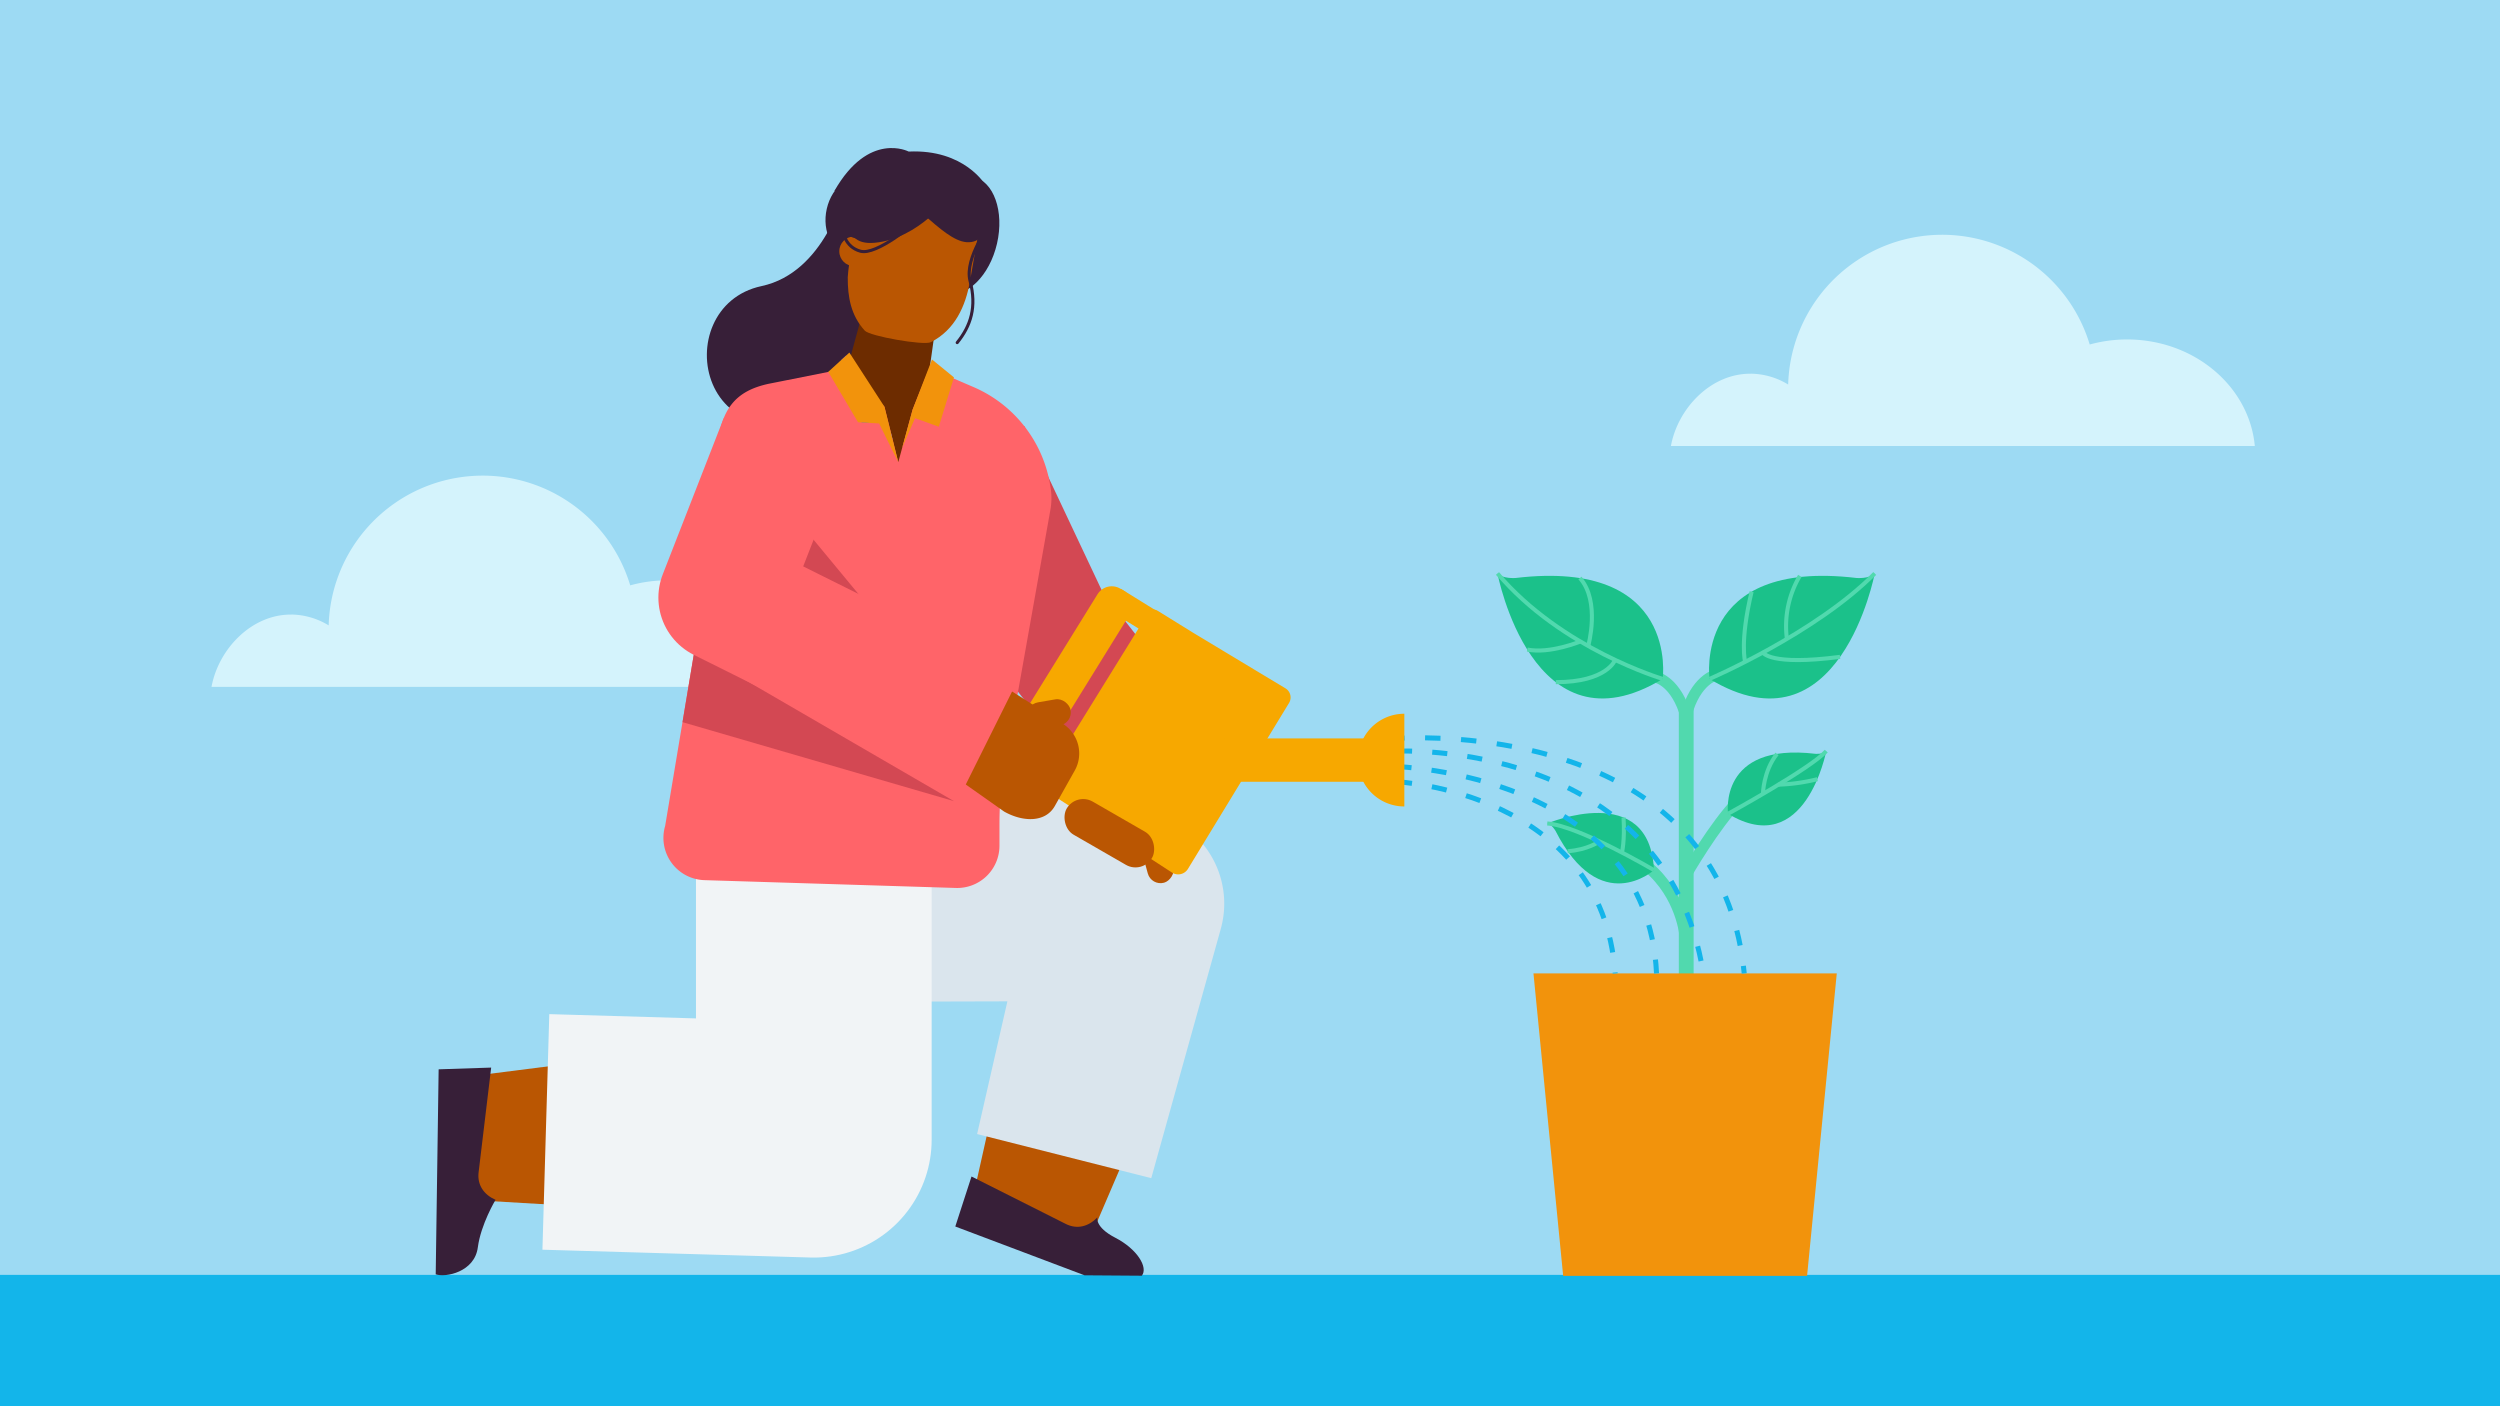 <svg xmlns="http://www.w3.org/2000/svg" xmlns:xlink="http://www.w3.org/1999/xlink" viewBox="0 0 1312 738"><defs><style>.cls-1,.cls-13,.cls-15,.cls-18,.cls-42,.cls-43,.cls-44,.cls-45,.cls-7,.cls-9{fill:none;}.cls-2{fill:#9ddaf3;}.cls-3{fill:#13b5ea;}.cls-4{fill:#d4f3fc;}.cls-5{fill:#51d9ae;}.cls-6{fill:#f2930c;}.cls-7,.cls-9{stroke:#51d9ae;}.cls-18,.cls-42,.cls-43,.cls-44,.cls-7,.cls-9{stroke-miterlimit:10;}.cls-7{stroke-width:5.87px;}.cls-8{fill:#1bc18a;}.cls-9{stroke-width:2.13px;}.cls-10{fill:#ba5602;}.cls-11{fill:#371f38;}.cls-12{fill:#dae5ed;}.cls-13{stroke:#f1f4f6;stroke-width:123.68px;}.cls-13,.cls-15,.cls-45{stroke-linejoin:round;}.cls-14{fill:#6d2c00;}.cls-15{stroke:#d34853;}.cls-15,.cls-45{stroke-width:67.14px;}.cls-16{fill:#ff6469;}.cls-17{fill:#d34853;}.cls-18{stroke:#371f38;stroke-linecap:round;stroke-width:1.62px;}.cls-19{clip-path:url(#clip-path);}.cls-20{clip-path:url(#clip-path-2);}.cls-21{fill:#5c5ce6;}.cls-22{clip-path:url(#clip-path-3);}.cls-23{clip-path:url(#clip-path-4);}.cls-24{clip-path:url(#clip-path-5);}.cls-25{clip-path:url(#clip-path-6);}.cls-26{clip-path:url(#clip-path-7);}.cls-27{clip-path:url(#clip-path-8);}.cls-28{clip-path:url(#clip-path-9);}.cls-29{clip-path:url(#clip-path-10);}.cls-30{clip-path:url(#clip-path-11);}.cls-31{clip-path:url(#clip-path-12);}.cls-32{clip-path:url(#clip-path-13);}.cls-33{clip-path:url(#clip-path-14);}.cls-34{clip-path:url(#clip-path-15);}.cls-35{clip-path:url(#clip-path-16);}.cls-36{clip-path:url(#clip-path-17);}.cls-37{clip-path:url(#clip-path-18);}.cls-38{clip-path:url(#clip-path-19);}.cls-39{clip-path:url(#clip-path-20);}.cls-40{clip-path:url(#clip-path-21);}.cls-41{fill:#f7a800;}.cls-42,.cls-43,.cls-44{stroke:#13b5ea;stroke-width:2.65px;}.cls-43{stroke-dasharray:8.09 10.79;}.cls-44{stroke-dasharray:7.94 10.58;}.cls-45{stroke:#ff6469;}</style><clipPath id="clip-path"><polygon class="cls-1" points="460.83 215.39 464.14 213.42 445.75 185.03 434.67 195.15 450.32 221.63 450.36 221.61 461.35 222.23 471.38 242.53 464.16 213.42 460.83 215.39"/></clipPath><clipPath id="clip-path-2"><path class="cls-1" d="M439.93,187a2.14,2.14,0,1,0,2.33-1.94,2.14,2.14,0,0,0-2.33,1.94"/></clipPath><clipPath id="clip-path-3"><path class="cls-1" d="M454.29,194.77a2.15,2.15,0,1,0,2.34-1.94,2.15,2.15,0,0,0-2.34,1.94"/></clipPath><clipPath id="clip-path-4"><path class="cls-1" d="M469.84,189.74a2.15,2.15,0,1,0,2.33-1.94,2.14,2.14,0,0,0-2.33,1.94"/></clipPath><clipPath id="clip-path-5"><path class="cls-1" d="M499.76,192.49a2.14,2.14,0,1,0,2.33-1.94,2.15,2.15,0,0,0-2.33,1.94"/></clipPath><clipPath id="clip-path-6"><path class="cls-1" d="M438.74,199.8a2.15,2.15,0,1,0,2.34-1.93,2.15,2.15,0,0,0-2.34,1.93"/></clipPath><clipPath id="clip-path-7"><path class="cls-1" d="M453.11,207.59a2.15,2.15,0,1,0,2.34-1.94,2.15,2.15,0,0,0-2.34,1.94"/></clipPath><clipPath id="clip-path-8"><path class="cls-1" d="M468.66,202.56a2.14,2.14,0,1,0,2.33-1.94,2.14,2.14,0,0,0-2.33,1.94"/></clipPath><clipPath id="clip-path-9"><path class="cls-1" d="M498.57,205.31a2.15,2.15,0,0,0,4.28.4,2.15,2.15,0,0,0-4.28-.4"/></clipPath><clipPath id="clip-path-10"><path class="cls-1" d="M437.56,212.63a2.15,2.15,0,1,0,2.34-1.94,2.15,2.15,0,0,0-2.34,1.94"/></clipPath><clipPath id="clip-path-11"><path class="cls-1" d="M451.93,220.41a2.15,2.15,0,1,0,2.34-1.94,2.15,2.15,0,0,0-2.34,1.94"/></clipPath><clipPath id="clip-path-12"><path class="cls-1" d="M467.48,215.38a2.14,2.14,0,1,0,2.33-1.94,2.15,2.15,0,0,0-2.33,1.94"/></clipPath><clipPath id="clip-path-13"><path class="cls-1" d="M497.39,218.14a2.15,2.15,0,1,0,2.34-1.94,2.16,2.16,0,0,0-2.34,1.94"/></clipPath><clipPath id="clip-path-14"><path class="cls-1" d="M436.38,225.45a2.15,2.15,0,1,0,2.34-1.94,2.14,2.14,0,0,0-2.34,1.94"/></clipPath><clipPath id="clip-path-15"><path class="cls-1" d="M450.75,233.24a2.14,2.14,0,1,0,2.33-1.94,2.14,2.14,0,0,0-2.33,1.94"/></clipPath><clipPath id="clip-path-16"><path class="cls-1" d="M484.21,197.53a2.14,2.14,0,1,0,2.33-1.94,2.14,2.14,0,0,0-2.33,1.94"/></clipPath><clipPath id="clip-path-17"><path class="cls-1" d="M483,210.35a2.14,2.14,0,1,0,2.33-1.94,2.14,2.14,0,0,0-2.33,1.94"/></clipPath><clipPath id="clip-path-18"><path class="cls-1" d="M481.85,223.17a2.14,2.14,0,1,0,2.33-1.94,2.14,2.14,0,0,0-2.33,1.94"/></clipPath><clipPath id="clip-path-19"><path class="cls-1" d="M480.67,236a2.14,2.14,0,1,0,2.33-1.94,2.14,2.14,0,0,0-2.33,1.94"/></clipPath><clipPath id="clip-path-20"><path class="cls-1" d="M466.3,228.2a2.14,2.14,0,1,0,2.33-1.94,2.15,2.15,0,0,0-2.33,1.94"/></clipPath><clipPath id="clip-path-21"><path class="cls-1" d="M496.21,231a2.15,2.15,0,1,0,2.34-1.94,2.15,2.15,0,0,0-2.34,1.94"/></clipPath></defs><g id="Pale_Blue_BG" data-name="Pale Blue BG"><rect class="cls-2" width="1312" height="738"/></g><g id="illustration"><rect class="cls-3" y="669.05" width="1314.71" height="68.95"/><path class="cls-4" d="M918.87,196.11a38.4,38.4,0,0,1,19.56,5.69,80.85,80.85,0,0,1,158.25-21,73.66,73.66,0,0,1,20.37-2.65c35,.38,63.42,24.92,66.28,55.92H876.89c3.66-19.88,21.08-38.17,42-37.94"/><path class="cls-4" d="M152.92,322.51a38.6,38.6,0,0,1,19.57,5.69,80.85,80.85,0,0,1,158.25-21,73.24,73.24,0,0,1,20.37-2.64c35,.37,63.42,24.92,66.28,55.91H111c3.66-19.88,21.08-38.17,42-37.94"/><rect class="cls-5" x="881.05" y="369.32" width="7.77" height="164.03"/><polygon class="cls-6" points="948.35 669.57 820.35 669.57 804.76 510.85 963.94 510.85 948.35 669.57"/><path class="cls-7" d="M869.65,355.59s10.17,2.29,15.28,20.67"/><path class="cls-7" d="M900.21,354.36S890,356.65,884.93,375"/><path class="cls-8" d="M872.58,356.28s8.91-63.22-77.21-52.95c0,0-6.63.54-9.49-2.37C785.88,301,804.33,397.63,872.58,356.28Z"/><path class="cls-8" d="M897.16,356.28s-8.92-63.22,77.2-52.95c0,0,6.64.54,9.5-2.37C983.86,301,965.4,397.63,897.16,356.28Z"/><path class="cls-9" d="M872.58,356.28s-53.18-15.7-86.7-55.32"/><path class="cls-9" d="M833.5,339s6.52-23.38-4.36-35.66"/><path class="cls-9" d="M847.63,346.33S843.44,358,816.49,358"/><path class="cls-9" d="M829.36,336.66s-16,6.62-27.84,4.23"/><path class="cls-9" d="M897.16,356.28s55.53-23.79,86.7-55.32"/><path class="cls-9" d="M937.77,335.3a51.89,51.89,0,0,1,6.79-33.09"/><path class="cls-9" d="M915.85,347.35s-2.92-10.4,3.4-36.84"/><path class="cls-9" d="M925.2,342.43s3.39,7.13,40.47,2.29"/><path class="cls-7" d="M884.93,458.91s15.06-26.16,27.28-38.47"/><path class="cls-8" d="M906.88,427.06s-5.3-37.57,45.88-31.46c0,0,4,.32,5.65-1.41C958.41,394.19,947.44,451.64,906.88,427.06Z"/><path class="cls-7" d="M884.35,491.31s-1.66-21.5-19.77-36.59"/><path class="cls-8" d="M868,456.65S839.77,482,816.34,436.06c0,0-1.93-3.45-4.32-3.9C812,432.16,865.85,409.28,868,456.65Z"/><path class="cls-9" d="M906.88,427.06s43.14-23.61,51.53-32.87"/><path class="cls-9" d="M925.2,416.64s.13-11.86,7.37-21"/><path class="cls-9" d="M933.34,411.79a97.4,97.4,0,0,0,20.41-2.87"/><path class="cls-9" d="M868,456.65s-39.93-23.51-56-24.49"/><path class="cls-9" d="M851.18,447.39s1.56-5.68.86-18.35"/><path class="cls-9" d="M839.43,441.56s-6.29,4.5-16.73,5.15"/><polygon class="cls-10" points="249.75 564.45 246.31 576.2 243.11 629.5 367.41 636.79 364.53 549.84 249.75 564.45"/><path class="cls-11" d="M228.66,668.77l1.54-107.59,27.57-.91-6.6,55c-.79,6.6,2.8,11.74,8.9,14.4,0,0-7.72,12.83-9.3,24.94C249.08,667.58,233.89,670.54,228.66,668.77Z"/><polygon class="cls-10" points="511.05 626.4 520.93 633.63 569.97 654.74 619.07 540.31 536.32 513.48 511.05 626.4"/><path class="cls-11" d="M599.23,669.5l-30.05-.22-67.84-25.61,8.51-26.24,49.49,24.9c5.94,3,12,1.35,16.57-3.47,0,0-1.48,5.09,9.37,10.69C596.89,655.54,602.67,665.19,599.23,669.5Z"/><path class="cls-11" d="M433.9,109.53c-2.77,12,3.07,23.62,13,25.92s20.29-5.6,23.05-17.62-2.92-24.2-13-26.08S436.66,97.5,433.9,109.53Z"/><path class="cls-11" d="M448.44,210.79c-82.79,45.32-99.52-49.82-48.78-60.65,33.32-7.12,43.47-49.65,43.47-49.65l17.55,41.73Z"/><ellipse class="cls-11" cx="503.73" cy="123.32" rx="31.4" ry="20.01" transform="translate(270.58 586.57) rotate(-77.04)"/><path class="cls-12" d="M512.79,595.15,543,462.71l45.39,62.63L437,525.76l8.36-122,149.92,21.05,4.83.68A49.21,49.21,0,0,1,642,481.08a53,53,0,0,1-1.33,6.38L604.18,618.3Z"/><polyline class="cls-13" points="427.09 421.25 427.09 598.13 286.47 594.03"/><polygon class="cls-14" points="493.84 150.8 457.99 144.5 437.7 219.12 482.99 228.28 493.84 150.8"/><path class="cls-10" d="M447.09,128.81l5.08-29c2.33-13.27,25.79-8.71,43.46-5.62l1.25.22c13.87,2.43,20.93,3.22,18.6,16.49l-6.4,36.52c-2.36,13.47-8,25.75-20.59,32.16-3.64,1.85-32-3.12-34.65-6.06-7.31-8-9-17.69-8.94-28C444.92,142.94,446.61,131.57,447.09,128.81Z"/><path class="cls-11" d="M402.68,66.27c-.07.12-.15.23-.22.34Z"/><polyline class="cls-15" points="507.22 237.95 549.97 328.64 598.9 391.15"/><circle class="cls-10" cx="448.25" cy="131.88" r="7.79"/><path class="cls-16" d="M444.47,193.23l48.06,2,18.05,7.76a68,68,0,0,1,40.64,52.14,35.07,35.07,0,0,1,.16,11.66L533,370.14a238.47,238.47,0,0,0-8.48,62.41l0,11.37A22.18,22.18,0,0,1,501.57,466l-131.91-4.1a22.19,22.19,0,0,1-20.59-28.44l18.34-109.75,8.94-88c1.84-21.27,9.83-30.62,27.2-34.33Z"/><polygon class="cls-17" points="500.63 420.44 358.18 378.99 364.46 341.41 500.63 420.44"/><ellipse class="cls-11" cx="453.07" cy="109.21" rx="16.41" ry="15.97" transform="translate(245.03 526.25) rotate(-77.04)"/><path class="cls-11" d="M518.78,101.7s3.76,26.49-11.52,25.4c-13.49-1-31.18-28.41-39.44-21.52S459.74,92,459.74,92Z"/><path class="cls-11" d="M520.43,104.79s-5.11-9.36-19.66-11.71c-14-2.26-30.57,4.2-50.52,5.68C448.55,98.88,520.43,104.79,520.43,104.79Z"/><polygon class="cls-14" points="471.42 242.5 478.96 214.9 487.02 194.96 470.33 181.46 444.47 193.23 464.13 213.42 471.42 242.5"/><path class="cls-11" d="M517.19,97.17s-10.89-19-40.32-17.63c0,0-20.95-11-39,20.7Z"/><path class="cls-18" d="M520.08,116.76s-14.17,18.65-11,30.65c3.62,13.67.39,23.58-6.74,32.4"/><path class="cls-11" d="M498.71,102.63S482.39,125.3,459,127.41c-21.07,1.89-10.21-22.3-10.21-22.3l3.74-9.66Z"/><path class="cls-18" d="M480,117.13s-20,17-28.41,14.71-9.1-10.54-9.1-10.54"/><polygon class="cls-6" points="500.63 198.05 489.11 188.65 478.96 214.9 478.96 214.9 473.43 235.14 480.2 219.45 492.65 223.93 492.68 223.95 500.63 198.05"/><g class="cls-19"><g class="cls-20"><rect class="cls-21" x="430.55" y="175.67" width="23.03" height="23.03" transform="translate(215.13 610.21) rotate(-84.74)"/></g><g class="cls-22"><rect class="cls-21" x="444.92" y="183.46" width="23.03" height="23.03" transform="translate(220.43 631.6) rotate(-84.74)"/></g><g class="cls-23"><rect class="cls-21" x="460.46" y="178.42" width="23.03" height="23.03" transform="translate(239.56 642.51) rotate(-84.74)"/></g><g class="cls-24"><rect class="cls-21" x="490.38" y="181.18" width="23.03" height="23.03" transform="translate(263.99 674.8) rotate(-84.74)"/></g><g class="cls-25"><rect class="cls-21" x="429.37" y="188.49" width="23.03" height="23.03" transform="translate(201.29 620.68) rotate(-84.74)"/></g><g class="cls-26"><rect class="cls-21" x="443.74" y="196.28" width="23.03" height="23.03" transform="translate(206.59 642.07) rotate(-84.74)"/></g><g class="cls-27"><rect class="cls-21" x="459.28" y="191.24" width="23.03" height="23.03" transform="translate(225.72 652.97) rotate(-84.74)"/></g><g class="cls-28"><rect class="cls-21" x="489.2" y="194" width="23.03" height="23.03" transform="translate(250.15 685.27) rotate(-84.74)"/></g><g class="cls-29"><rect class="cls-21" x="428.19" y="201.31" width="23.03" height="23.03" transform="translate(187.45 631.15) rotate(-84.74)"/></g><g class="cls-30"><rect class="cls-21" x="442.56" y="209.1" width="23.03" height="23.03" transform="matrix(0.09, -1, 1, 0.09, 192.75, 652.53)"/></g><g class="cls-31"><rect class="cls-21" x="458.1" y="204.07" width="23.03" height="23.03" transform="translate(211.88 663.44) rotate(-84.74)"/></g><g class="cls-32"><rect class="cls-21" x="488.02" y="206.82" width="23.03" height="23.03" transform="translate(236.31 695.74) rotate(-84.74)"/></g><g class="cls-33"><rect class="cls-21" x="427.01" y="214.13" width="23.03" height="23.03" transform="translate(173.61 641.62) rotate(-84.74)"/></g><g class="cls-34"><rect class="cls-21" x="441.37" y="221.92" width="23.03" height="23.03" transform="translate(178.91 663) rotate(-84.74)"/></g><g class="cls-35"><rect class="cls-21" x="474.83" y="186.21" width="23.03" height="23.03" transform="translate(244.85 663.89) rotate(-84.74)"/></g><g class="cls-36"><rect class="cls-21" x="473.65" y="199.03" width="23.03" height="23.03" transform="translate(231.01 674.36) rotate(-84.74)"/></g><g class="cls-37"><rect class="cls-21" x="472.47" y="211.85" width="23.03" height="23.03" transform="translate(217.17 684.83) rotate(-84.74)"/></g><g class="cls-38"><rect class="cls-21" x="471.29" y="224.67" width="23.03" height="23.03" transform="translate(203.33 695.3) rotate(-84.74)"/></g><g class="cls-39"><rect class="cls-21" x="456.92" y="216.89" width="23.03" height="23.03" transform="translate(198.04 673.91) rotate(-84.74)"/></g><g class="cls-40"><rect class="cls-21" x="486.84" y="219.64" width="23.03" height="23.03" transform="translate(222.47 706.21) rotate(-84.74)"/></g><rect class="cls-6" x="417.67" y="179.85" width="67.33" height="67.33" transform="translate(21.48 -40.49) rotate(5.26)"/></g><rect class="cls-10" x="596.33" y="445.16" width="23.13" height="13.89" rx="6.94" transform="translate(332.41 1157.83) rotate(-105.32)"/><rect class="cls-41" x="555.04" y="302.75" width="19.96" height="91.65" rx="8.78" transform="translate(268.04 -245.19) rotate(31.76)"/><path class="cls-41" d="M623.36,456.11a6,6,0,0,1-8.35,1.78l-65.79-42.73c-1.81-1.12-2.66-3-1.9-4.25l55.74-90.06c.77-1.23,2.85-1.32,4.66-.2l18.62,11.53,48.16,29a5.58,5.58,0,0,1,2,7.72Z"/><rect class="cls-41" x="592.48" y="306.62" width="12.84" height="33.04" transform="translate(8.93 662.31) rotate(-58.24)"/><path class="cls-10" d="M480.51,330.66l-21.94,47L527,425.93c10.08,5.66,21.72,5.67,26.55-2.9L564,404.43a18.38,18.38,0,0,0-6.28-24.62Z"/><rect class="cls-10" x="538.88" y="367.75" width="23.13" height="13.89" rx="6.94" transform="translate(-55.53 98.69) rotate(-9.76)"/><path class="cls-42" d="M733.13,387.52s1.4-.1,4-.2"/><path class="cls-43" d="M747.88,387.21c40.25.51,150.09,11.44,166.31,114.35"/><path class="cls-42" d="M914.93,506.91c.16,1.3.31,2.61.44,3.94"/><path class="cls-44" d="M733.13,394.19s141.13-6.67,160.77,116.66"/><path class="cls-44" d="M732.84,402.3s131.59,3.84,136.51,108.55"/><path class="cls-44" d="M733.13,410.27s107.71,5.35,114.5,100.58"/><rect class="cls-10" x="556.31" y="427.25" width="51.73" height="20.06" rx="10.03" transform="translate(296.06 -232.25) rotate(29.95)"/><rect class="cls-41" x="642.82" y="387.52" width="90.31" height="22.75"/><path class="cls-41" d="M737,423.23a24.33,24.33,0,0,1,0-48.66Z"/><polygon class="cls-17" points="409.52 262.17 477.54 344.42 409.52 323.14 409.52 262.17"/><polyline class="cls-45" points="411.04 231.75 379.09 313.62 520.59 384.09"/></g></svg>